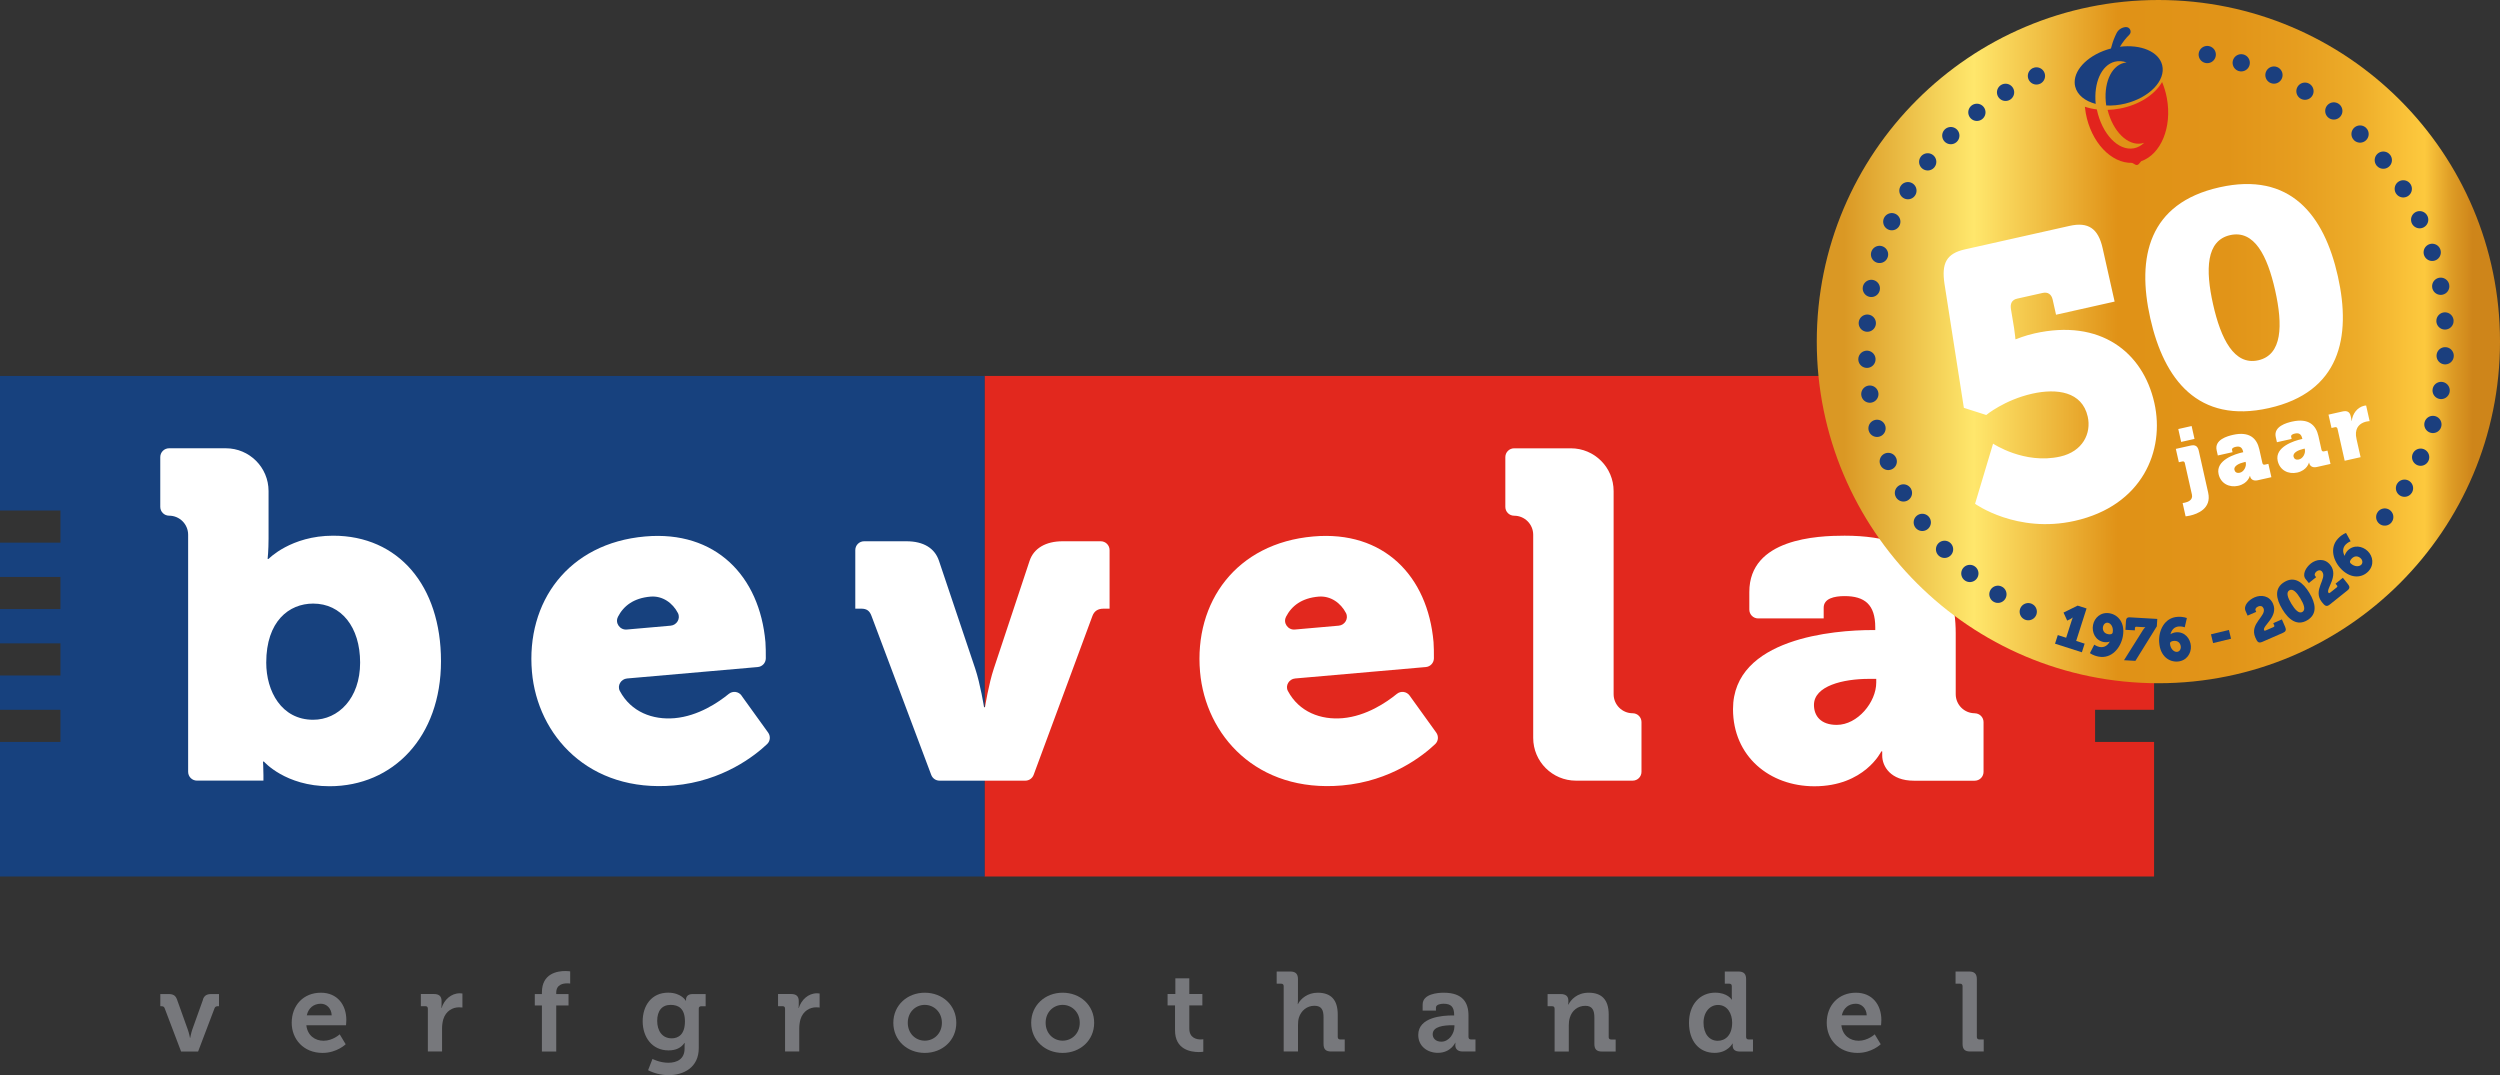<?xml version="1.0" encoding="UTF-8"?>
<svg id="Laag_1" data-name="Laag 1" xmlns="http://www.w3.org/2000/svg" xmlns:xlink="http://www.w3.org/1999/xlink" viewBox="0 0 614.58 264.31">
  <rect x="0" y="0" width="614.58" height="264.31" fill="#333333" stroke="none"/>
  <defs>
    <style>
      .cls-1 {
        fill: url(#Naamloos_verloop_15);
      }

      .cls-2 {
        fill: #e2281e;
      }

      .cls-3 {
        fill: #fff;
      }

      .cls-4 {
        fill: #17417e;
      }

      .cls-5 {
        stroke-dasharray: 0 8.6;
      }

      .cls-5, .cls-6, .cls-7 {
        fill: none;
      }

      .cls-5, .cls-7 {
        stroke: #1b3f7e;
        stroke-linecap: round;
        stroke-linejoin: round;
        stroke-width: 4.24px;
      }

      .cls-8 {
        fill: #19407d;
      }

      .cls-9 {
        fill: #1b3f7e;
      }

      .cls-10 {
        fill: #77787c;
      }

      .cls-11 {
        clip-path: url(#clippath);
      }

      .cls-12 {
        fill: #e2241d;
      }
    </style>
    <linearGradient id="Naamloos_verloop_15" data-name="Naamloos verloop 15" x1="446.62" y1="83.98" x2="614.58" y2="83.98" gradientUnits="userSpaceOnUse">
      <stop offset=".04" stop-color="#da9824"/>
      <stop offset=".17" stop-color="#f3cf56"/>
      <stop offset=".23" stop-color="#ffe76c"/>
      <stop offset=".44" stop-color="#e09217"/>
      <stop offset=".6" stop-color="#e19418"/>
      <stop offset=".7" stop-color="#e69d1f"/>
      <stop offset=".79" stop-color="#edac29"/>
      <stop offset=".86" stop-color="#f9c138"/>
      <stop offset=".89" stop-color="#fdc93e"/>
      <stop offset=".93" stop-color="#dd9b25"/>
      <stop offset=".96" stop-color="#ce851a"/>
    </linearGradient>
    <clipPath id="clippath">
      <rect class="cls-6" x="456.81" y="10.18" width="146.53" height="146.53" transform="translate(416.88 607.97) rotate(-86.77)"/>
    </clipPath>
  </defs>
  <g>
    <polygon class="cls-2" points="242.03 92.42 242.03 215.47 529.54 215.47 529.54 182.39 515.04 182.39 515.04 174.49 529.54 174.49 529.54 166.06 515.04 166.06 515.04 158.16 529.54 158.16 529.54 149.73 515.04 149.73 515.04 141.83 529.54 141.83 529.54 133.4 515.04 133.4 515.04 125.5 529.54 125.5 529.54 92.42 242.03 92.42"/>
    <polygon class="cls-4" points="0 92.42 0 125.5 14.86 125.5 14.86 133.4 0 133.4 0 141.83 14.86 141.83 14.86 149.73 0 149.73 0 158.16 14.86 158.16 14.86 166.06 0 166.06 0 174.49 14.86 174.49 14.86 182.39 0 182.39 0 215.47 242.03 215.47 242.03 92.42 0 92.42"/>
    <path class="cls-6" d="M76.99,148.37c-5.94,0-11.54,4.34-11.54,14.51,0,7.08,3.77,14.05,11.54,14.05,6.17,0,11.54-5.03,11.54-14.05s-4.68-14.51-11.54-14.51Z"/>
    <path class="cls-6" d="M318.3,154.75l10.8-.95c1.51-.13,2.48-1.76,1.78-3.11-1.26-2.43-3.76-4.29-6.75-4.03-4.13.36-6.61,2.27-8,4.98-.77,1.49.49,3.25,2.16,3.1Z"/>
    <path class="cls-6" d="M479.88,115.5c0-.89-.57-1.39-1.45-1.39h-1.53v2.84h1.53c.88,0,1.45-.54,1.45-1.45Z"/>
    <path class="cls-6" d="M154.06,154.75l10.8-.95c1.51-.13,2.48-1.76,1.78-3.11-1.26-2.43-3.76-4.29-6.75-4.03-4.13.36-6.61,2.27-8,4.98-.76,1.49.49,3.25,2.16,3.1Z"/>
    <path class="cls-6" d="M478.2,123.34c3.56,0,6.29-2.72,6.29-6.24s-2.72-6.23-6.29-6.23-6.16,2.74-6.16,6.23,2.68,6.24,6.16,6.24ZM474.98,113.16h3.67c1.45,0,2.45.93,2.45,2.34,0,1.17-.78,1.89-1.53,2.08v.04s.23.08.42.42l.94,1.81c.12.24.36.26.57.26h.21v.91h-.61c-.61,0-.88-.06-1.17-.61l-1.13-2.14c-.21-.38-.4-.44-.75-.44h-1.13v3.18h-1.17v-6.91h-.75v-.95Z"/>
    <path class="cls-6" d="M445.92,173.28c0,2.74,1.71,4.91,5.6,4.91,5.14,0,9.71-5.6,9.71-10.4v-.91h-1.83c-6.29,0-13.48,1.71-13.48,6.4Z"/>
    <g>
      <path class="cls-10" d="M49.92,245.7l-2.66,7.42c-.28.83-.5,2.02-.5,2.02h-.06s-.22-1.19-.53-2.02l-2.66-7.42c-.36-.97-.91-1.33-2.08-1.33h-2.02v2.99h.3c.39,0,.64.14.77.5l4.04,10.64h4.18l4.04-10.64c.14-.36.39-.5.77-.5h.33v-2.99h-1.88c-1.14,0-1.72.36-2.08,1.33Z"/>
      <path class="cls-10" d="M78.88,244.04c-4.24,0-7.17,3.05-7.17,7.4,0,4.02,2.91,7.4,7.59,7.4,3.52,0,5.68-2.13,5.68-2.13l-1.47-2.44s-1.69,1.58-3.96,1.58c-2.13,0-3.96-1.3-4.24-3.8h9.75s.08-.89.08-1.3c0-3.74-2.22-6.71-6.26-6.71ZM75.42,249.6c.39-1.77,1.66-2.85,3.46-2.85,1.44,0,2.6,1.17,2.66,2.85h-6.12Z"/>
      <path class="cls-10" d="M108.55,247.8h-.06s.06-.36.06-.89v-.83c0-1.19-.64-1.72-1.88-1.72h-3.21v2.99h1.11c.39,0,.61.19.61.61v10.53h3.49v-5.6c0-.83.11-1.6.3-2.3.64-2.11,2.36-2.96,3.85-2.96.5,0,.86.06.86.06v-3.46s-.33-.05-.64-.05c-2.16,0-3.85,1.6-4.49,3.63Z"/>
      <path class="cls-10" d="M133.22,243.95v.42h-1.75v2.8h1.75v11.33h3.52v-11.33h3.02v-2.8h-3.02v-.33c0-2.05,1.72-2.3,2.71-2.3.42,0,.72.05.72.05v-2.99s-.47-.09-1.19-.09c-1.97,0-5.76.61-5.76,5.23Z"/>
      <path class="cls-10" d="M168.65,245.67v.36h-.05s-1.08-2-4.35-2c-4.07,0-6.26,3.16-6.26,7.04s2.3,7.15,6.34,7.15c1.88,0,3.1-.64,3.93-1.83h.06s-.03.42-.03.75v.66c0,2.55-1.86,3.46-3.99,3.46s-3.9-.94-3.9-.94l-1.08,2.77c1.36.72,3.24,1.22,5.01,1.22,3.68,0,7.45-1.83,7.45-6.67v-9.72c0-.36.25-.55.61-.55h1.08v-2.99h-3.27c-1.11,0-1.55.67-1.55,1.3ZM165.08,255.25c-2.27,0-3.52-1.83-3.52-4.29s1.16-3.93,3.3-3.93c1.91,0,3.52.86,3.52,4.07s-1.61,4.16-3.3,4.16Z"/>
      <path class="cls-10" d="M196.36,247.8h-.06s.06-.36.06-.89v-.83c0-1.19-.64-1.72-1.88-1.72h-3.21v2.99h1.11c.39,0,.61.19.61.61v10.53h3.49v-5.6c0-.83.11-1.6.3-2.3.64-2.11,2.36-2.96,3.85-2.96.5,0,.86.06.86.06v-3.46s-.33-.05-.64-.05c-2.16,0-3.85,1.6-4.49,3.63Z"/>
      <path class="cls-10" d="M227.34,244.04c-4.29,0-7.73,3.07-7.73,7.4s3.43,7.4,7.73,7.4,7.75-3.05,7.75-7.4-3.43-7.4-7.75-7.4ZM227.34,255.83c-2.27,0-4.18-1.77-4.18-4.4s1.91-4.4,4.18-4.4,4.21,1.8,4.21,4.4-1.91,4.4-4.21,4.4Z"/>
      <path class="cls-10" d="M261.23,244.04c-4.29,0-7.73,3.07-7.73,7.4s3.43,7.4,7.73,7.4,7.75-3.05,7.75-7.4-3.43-7.4-7.75-7.4ZM261.23,255.83c-2.27,0-4.18-1.77-4.18-4.4s1.91-4.4,4.18-4.4,4.21,1.8,4.21,4.4-1.91,4.4-4.21,4.4Z"/>
      <path class="cls-10" d="M292.37,252.87v-5.71h3.21v-2.8h-3.21v-3.85h-3.43v3.85h-1.91v2.8h1.83v6.15c0,4.74,3.9,5.32,5.87,5.32.64,0,1.08-.08,1.08-.08v-3.07s-.25.05-.64.05c-.97,0-2.8-.33-2.8-2.66Z"/>
      <path class="cls-10" d="M328.86,254.92v-5.51c0-3.74-1.77-5.37-4.93-5.37-2.44,0-4.18,1.44-4.85,2.8h-.06s.06-.5.06-1.19v-4.96c0-1.27-.58-1.86-1.88-1.86h-3.35v2.99h1.11c.39,0,.61.2.61.61v16.06h3.52v-6.48c0-.66.05-1.27.22-1.83.53-1.72,1.97-2.93,3.82-2.93s2.24,1.16,2.24,2.88v6.48c0,1.33.55,1.88,1.86,1.88h3.35v-2.96h-1.11c-.39,0-.61-.22-.61-.61Z"/>
      <path class="cls-10" d="M361,254.92v-5.26c0-3.16-1.38-5.62-6.09-5.62-1.47,0-5.18.28-5.18,2.91v1.49h3.27v-.75c0-.78,1.25-.94,1.88-.94,1.8,0,2.6.75,2.6,2.77v.11h-.44c-2.3,0-8.39.36-8.39,4.79,0,2.82,2.3,4.4,4.82,4.4,3.19,0,4.27-2.49,4.27-2.49h.05s-.03.25-.03.61c0,.83.5,1.55,1.8,1.55h3.16v-2.96h-1.11c-.39,0-.61-.22-.61-.61ZM357.54,252.37c0,1.72-1.33,3.71-3.21,3.71-1.44,0-2.13-.89-2.13-1.83,0-1.97,2.91-2.21,4.74-2.21h.61v.33Z"/>
      <path class="cls-10" d="M395.47,254.92v-5.51c0-3.74-1.8-5.37-4.93-5.37-2.85,0-4.38,1.75-4.99,2.94h-.05s.05-.31.05-.61v-.42c0-1-.61-1.58-1.86-1.58h-3.24v2.99h1.11c.39,0,.61.19.61.61v10.53h3.49v-6.48c0-.66.08-1.3.27-1.88.5-1.69,1.91-2.88,3.8-2.88,1.77,0,2.22,1.16,2.22,2.88v6.48c0,1.33.55,1.88,1.88,1.88h3.35v-2.96h-1.11c-.39,0-.61-.22-.61-.61Z"/>
      <path class="cls-10" d="M429.25,254.92v-14.21c0-1.3-.58-1.88-1.89-1.88h-3.35v2.99h1.11c.39,0,.61.2.61.61v2.49c0,.47.03.83.03.83h-.05s-1-1.72-4.07-1.72c-3.74,0-6.43,2.91-6.43,7.4s2.47,7.4,6.29,7.4c3.24,0,4.4-2.3,4.4-2.3h.05v.53c0,.83.47,1.44,1.75,1.44h3.24v-2.97h-1.08c-.39,0-.61-.22-.61-.61ZM422.27,255.86c-2.08,0-3.49-1.74-3.49-4.43s1.61-4.38,3.55-4.38c2.35,0,3.49,2.16,3.49,4.35,0,3.13-1.72,4.46-3.54,4.46Z"/>
      <path class="cls-10" d="M456.24,244.04c-4.24,0-7.17,3.05-7.17,7.4,0,4.02,2.91,7.4,7.59,7.4,3.52,0,5.68-2.13,5.68-2.13l-1.47-2.44s-1.69,1.58-3.96,1.58c-2.13,0-3.96-1.3-4.24-3.8h9.75s.08-.89.08-1.3c0-3.74-2.22-6.71-6.26-6.71ZM452.78,249.6c.39-1.77,1.66-2.85,3.46-2.85,1.44,0,2.6,1.17,2.66,2.85h-6.12Z"/>
      <path class="cls-10" d="M486.58,255.53c-.39,0-.61-.22-.61-.61v-14.21c0-1.3-.58-1.88-1.88-1.88h-3.35v2.99h1.11c.38,0,.61.2.61.61v14.18c0,1.33.55,1.88,1.88,1.88h3.32v-2.96h-1.08Z"/>
    </g>
    <g>
      <path class="cls-3" d="M81.9,131.69c-10.4,0-15.88,5.71-15.88,5.71h-.23s.23-2.06.23-5.03v-11.66c0-5.81-4.71-10.51-10.51-10.51h-13.94c-1.2,0-2.17.97-2.17,2.17v12.23c0,1.2.97,2.17,2.17,2.17,2.59,0,4.68,2.1,4.68,4.68v58.28c0,1.2.97,2.17,2.17,2.17h16.34v-1.37c0-1.83-.11-3.31-.11-3.31h.23s5.26,6.06,16.11,6.06c15.65,0,27.42-12.11,27.42-30.74s-10.51-30.85-26.51-30.85ZM76.99,176.94c-7.77,0-11.54-6.97-11.54-14.05,0-10.17,5.6-14.51,11.54-14.51,6.86,0,11.54,5.71,11.54,14.51s-5.37,14.05-11.54,14.05Z"/>
      <path class="cls-3" d="M270.59,133.06h-9.37c-4.11,0-7.08,1.71-8.11,4.8l-8.8,26.51c-1.26,3.77-2.17,9.48-2.17,9.48h-.23s-.91-5.71-2.17-9.48l-8.91-26.51c-1.03-3.08-3.77-4.8-8-4.8h-10.4c-1.2,0-2.17.97-2.17,2.17v14.4h1.49c1.37,0,2.06.57,2.51,1.83l14.67,39.04c.32.85,1.13,1.41,2.03,1.41h21.1c.91,0,1.72-.57,2.04-1.42l14.44-39.03c.46-1.26,1.37-1.83,2.74-1.83h1.49v-14.4c0-1.2-.97-2.17-2.17-2.17Z"/>
      <path class="cls-3" d="M401.36,175.34c-2.59,0-4.68-2.1-4.68-4.68v-49.94c0-5.81-4.71-10.51-10.51-10.51h-13.94c-1.2,0-2.17.97-2.17,2.17v12.23c0,1.2.97,2.17,2.17,2.17h0c2.59,0,4.68,2.1,4.68,4.68v49.94c0,5.81,4.71,10.51,10.51,10.51h13.94c1.2,0,2.17-.97,2.17-2.17v-12.23c0-1.2-.97-2.17-2.17-2.17Z"/>
      <path class="cls-3" d="M485.46,175.34h0c-2.59,0-4.68-2.1-4.68-4.68v-14.97c0-13.48-6.74-24-27.31-24-6.74,0-23.43.69-23.43,13.83v4.34c0,1.2.97,2.17,2.17,2.17h16.11v-2.63c0-2.29,2.63-2.86,5.14-2.86,4.91,0,7.54,2.06,7.54,7.66v.69h-.8c-9.14,0-34.17,1.94-34.17,19.43,0,11.65,9.03,18.97,20,18.97,12.34,0,16.45-8.57,16.45-8.57h.23v1.03c0,2.63,2.06,6.17,7.77,6.17h14.97c1.2,0,2.17-.97,2.17-2.17v-12.23c0-1.2-.97-2.17-2.17-2.17ZM461.24,167.8c0,4.8-4.57,10.4-9.71,10.4-3.89,0-5.6-2.17-5.6-4.91,0-4.68,7.2-6.4,13.48-6.4h1.83v.91Z"/>
      <path class="cls-3" d="M478.2,124.42c4.17,0,7.5-3.22,7.5-7.33s-3.33-7.32-7.5-7.32-7.4,3.24-7.4,7.32,3.31,7.33,7.4,7.33ZM478.2,110.86c3.56,0,6.29,2.74,6.29,6.23s-2.72,6.24-6.29,6.24-6.16-2.72-6.16-6.24,2.68-6.23,6.16-6.23Z"/>
      <path class="cls-3" d="M475.73,121.02h1.17v-3.18h1.13c.36,0,.54.06.75.44l1.13,2.14c.29.54.57.61,1.17.61h.61v-.91h-.21c-.21,0-.44-.02-.57-.26l-.94-1.81c-.19-.34-.42-.42-.42-.42v-.04c.75-.18,1.53-.91,1.53-2.08,0-1.41-1.01-2.34-2.45-2.34h-3.67v.95h.75v6.91ZM476.9,114.11h1.53c.88,0,1.45.5,1.45,1.39s-.57,1.45-1.45,1.45h-1.53v-2.84Z"/>
      <path class="cls-3" d="M182.3,170.99c-.74-1.02-2.17-1.2-3.15-.4-2.51,2.05-7.48,5.45-13.31,5.96-5.37.47-10.71-1.51-13.46-6.68-.71-1.33.28-2.95,1.78-3.08l32.12-2.81c1.12-.1,1.97-1.02,1.98-2.14,0-1.3,0-2.95-.09-3.99-1.42-16.28-12.27-27.49-29.57-25.97-18.9,1.65-29.33,16.1-27.83,33.29,1.36,15.59,13.96,29.75,34.9,27.92,12.05-1.05,19.95-7.36,22.91-10.17.79-.75.88-1.95.25-2.83l-6.54-9.08ZM151.9,151.65c1.39-2.71,3.87-4.62,8-4.98,2.99-.26,5.49,1.59,6.75,4.03.7,1.35-.27,2.98-1.78,3.11l-10.8.95c-1.67.15-2.93-1.61-2.16-3.1Z"/>
      <path class="cls-3" d="M346.53,170.99c-.74-1.02-2.17-1.2-3.15-.4-2.51,2.05-7.48,5.45-13.31,5.96-5.37.47-10.71-1.51-13.46-6.68-.71-1.33.28-2.95,1.78-3.08l32.13-2.81c1.11-.1,1.97-1.02,1.98-2.14,0-1.3,0-2.95-.09-3.99-1.42-16.28-12.27-27.49-29.57-25.97-18.9,1.65-29.33,16.1-27.83,33.29,1.36,15.59,13.96,29.75,34.9,27.92,12.05-1.05,19.95-7.36,22.91-10.17.79-.75.88-1.95.25-2.83l-6.54-9.09ZM316.13,151.65c1.39-2.71,3.87-4.62,8-4.98,2.99-.26,5.49,1.59,6.75,4.03.7,1.35-.27,2.98-1.78,3.11l-10.8.95c-1.67.15-2.93-1.61-2.16-3.1Z"/>
    </g>
  </g>
  <g>
    <circle class="cls-1" cx="530.6" cy="83.98" r="83.98"/>
    <g>
      <path class="cls-8" d="M505.87,156.12l2.06.66,1.35-4.21c.12-.38.26-.77.26-.77h-.03s-.21.23-.56.4l-.77.36-.9-1.97,3.47-1.71,2.19.7-2.55,7.98,2.08.67-.68,2.12-6.6-2.11.68-2.12Z"/>
      <path class="cls-8" d="M514.84,158.48s.61.43,1.33.57c1.16.21,1.99-.42,2.48-1.32h-.03c-.26.13-.95.2-1.43.11-2.11-.39-2.99-2.4-2.66-4.19.33-1.77,1.92-3.28,4.12-2.88,2.04.38,3.83,2.32,3.21,5.68-.53,2.86-2.78,5.55-5.93,4.97-1.42-.26-2.16-.87-2.16-.87l1.07-2.07ZM519.37,155.46c.23-1.24-.44-2.23-1.15-2.36-.62-.12-1.12.37-1.24.98-.14.74.16,1.61,1.25,1.82.54.1,1.05.04,1.14-.44Z"/>
      <path class="cls-8" d="M526.66,155.11c.43-.69.72-.92.72-.92v-.03s-.14.04-.66,0l-1.54-.09c-.2-.01-.32.1-.34.31l-.03.58-2.31-.13.12-2.04c.04-.75.25-1.07.99-1.03l6.72.39-.11,1.81-5.27,8.5-2.8-.16,4.51-7.18Z"/>
      <path class="cls-8" d="M530.79,157.92c-.2-2.9,1.3-6.07,4.5-6.28,1.44-.1,2.31.3,2.31.3l-.52,2.27s-.7-.26-1.43-.21c-1.18.08-1.82.9-2.07,1.9h.03c.23-.2.87-.43,1.36-.47,2.15-.15,3.5,1.58,3.62,3.39.12,1.79-1.04,3.65-3.27,3.81-2.08.14-4.29-1.3-4.52-4.7ZM535.15,160.25c.63-.04,1-.63.96-1.25-.05-.75-.55-1.52-1.66-1.45-.55.04-1.03.22-.99.71.09,1.26.98,2.04,1.7,1.99Z"/>
      <path class="cls-8" d="M543.53,155.93l4.41-1.07.52,2.16-4.41,1.07-.52-2.16Z"/>
      <path class="cls-8" d="M556.41,149.5c-.24-.54-.77-.64-1.29-.41-.6.26-.75.7-.64.94l.17.39-2.12.92-.5-1.14c-.59-1.35.82-2.75,2.22-3.36,1.55-.67,3.64-.46,4.53,1.57,1.39,3.2-2.67,5.44-2.2,6.51.07.16.2.16.49.03l1.84-.8c.19-.08.24-.24.16-.43l-.23-.53,2.12-.92.82,1.88c.3.69.14,1.12-.53,1.41l-5.08,2.22c-.98.43-1.27.02-1.74-1.07-1.51-3.47,2.86-5.25,2-7.22Z"/>
      <path class="cls-8" d="M561.06,149.76c-1.57-2.6-2.01-5.16.5-6.68,2.51-1.52,4.57.06,6.15,2.66s2.03,5.2-.48,6.72c-2.51,1.52-4.6-.1-6.17-2.7ZM565.49,147.09c-.89-1.47-1.84-2.49-2.7-1.97-.85.52-.39,1.83.5,3.3.9,1.48,1.87,2.53,2.72,2.01.85-.52.38-1.86-.52-3.34Z"/>
      <path class="cls-8" d="M570.85,140.53c-.37-.46-.91-.42-1.36-.06-.51.41-.54.87-.38,1.08l.27.34-1.8,1.44-.78-.97c-.92-1.15.07-2.87,1.27-3.83,1.32-1.06,3.4-1.39,4.78.34,2.18,2.72-1.16,5.95-.43,6.86.11.14.23.1.48-.1l1.57-1.25c.16-.13.17-.29.04-.45l-.36-.45,1.8-1.44,1.28,1.6c.47.59.43,1.04-.15,1.5l-4.33,3.46c-.83.67-1.22.35-1.96-.58-2.36-2.96,1.4-5.81.05-7.49Z"/>
      <path class="cls-8" d="M575.67,140.02c-2.09-2.02-3.09-5.38-.86-7.68,1-1.04,1.92-1.32,1.92-1.32l1.13,2.04s-.7.27-1.21.8c-.82.85-.75,1.88-.27,2.79l.02-.02c.04-.3.36-.9.7-1.25,1.5-1.54,3.65-1.17,4.96.1,1.29,1.25,1.68,3.41.12,5.02-1.45,1.49-4.05,1.9-6.51-.47ZM580.47,138.83c.44-.46.32-1.14-.13-1.57-.54-.53-1.43-.76-2.2.04-.38.39-.62.85-.27,1.19.91.88,2.1.86,2.6.34Z"/>
    </g>
    <g class="cls-11">
      <path class="cls-5" d="M600.11,95.99c-2.14,12.03-7.28,22.95-14.57,32.02"/>
      <path class="cls-5" d="M498.61,150.37c-23.61-11.65-39.6-35.93-39.69-63.55"/>
      <path class="cls-5" d="M460.03,70.9c4.46-25.09,21.96-45.36,44.91-54.03"/>
      <path class="cls-5" d="M542.61,13.41c33.57,5.97,58.49,35.26,58.6,69.75"/>
      <path class="cls-7" d="M601.1,87.46h0M459.04,79.44h0M526.06,154.48"/>
    </g>
    <g>
      <path class="cls-9" d="M519.91,15.16c.95-.23,1.93-.15,2.88.19-.21.02-.42.05-.63.1-3.32.82-5.13,5.35-4.38,10.48,1.48.07,3.08-.07,4.71-.47,5.91-1.45,9.96-5.67,9.05-9.43-.81-3.34-5.26-5.18-10.39-4.54.68-1.12,1.46-2.12,2.3-2.94.74-.73.13-1.99-.89-1.89-.02,0-.03,0-.05,0-.93.09-1.77.65-2.19,1.49-.12.24-.24.49-.35.74-.45,1.01-.79,2.03-1.03,3.03-5.23,1.37-8.94,4.9-8.92,8.31h0c0,.36.04.71.13,1.05.51,2.08,2.43,3.58,5.04,4.26-.5-5.16,1.38-9.56,4.73-10.38Z"/>
      <path class="cls-12" d="M531.52,20.15c-1.76,3.08-5.63,5.66-10.45,6.55-1,.19-1.99.28-2.96.31,1.31,5.26,4.92,8.89,8.39,8.25.21-.04.41-.09.61-.16-.73.7-1.59,1.18-2.55,1.36-3.83.71-7.84-3.54-9.09-9.56-1.04-.13-2.02-.35-2.94-.66.05.53.13,1.06.22,1.6,1.31,7.16,6.26,12.34,11.38,12.2.33.15.62.32.84.45.23.14.62.07.78-.14.16-.21.37-.46.63-.72,4.83-1.7,7.62-8.31,6.31-15.48-.26-1.42-.66-2.75-1.18-3.99Z"/>
    </g>
    <path class="cls-3" d="M489.94,109.05s7.69,5.17,16.51,3.19c5.58-1.25,7.7-5.73,6.78-9.82-1.39-6.19-7.62-6.99-13.65-5.64-6.84,1.54-11.3,5.24-11.3,5.24l-5.5-1.76-4.77-30.53c-.73-4.94.42-7.39,5.01-8.42l25.74-5.78c4.59-1.03,7.04.62,8.13,5.47l2.95,13.14-14.4,3.23-.83-3.71c-.3-1.33-1.19-1.93-2.45-1.65l-6.3,1.41c-1.26.28-1.72,1.19-1.51,2.54l.78,4.72c.21,1.35.33,2.73.33,2.73l.18-.04s2.16-.89,4.51-1.41c16.11-3.62,26.64,4.52,29.46,17.09,2.63,11.71-2.93,25.26-19.59,29-14.22,3.19-24.49-4.2-24.49-4.2l4.43-14.79ZM528.61,78.25c-3.38-15.05-.41-28.29,16.99-32.2,17.4-3.91,25.75,6.79,29.12,21.85,3.38,15.05.46,28.51-16.94,32.42-17.4,3.91-25.79-7.01-29.17-22.07ZM559.3,71.36c-1.91-8.52-5.14-14.89-11.06-13.56-5.91,1.33-6.11,8.47-4.2,16.99s5.19,15.11,11.11,13.78,6.08-8.61,4.15-17.21ZM537.08,123.58c.77-.17,2.06-.65,1.77-1.97l-1.75-7.78c-.07-.32-.29-.46-.61-.39l-.86.19-.74-3.28,3.62-.81c1.15-.26,1.76.13,2.02,1.28l2.31,10.3c.88,3.91-2.67,5.24-4.49,5.64-.63.14-1.06.17-1.06.17l-.73-3.26s.21-.02.5-.09ZM535.49,105.47l3.28-.74.71,3.17-3.28.74-.71-3.17ZM551.3,111.21l.16-.04-.03-.14c-.25-1.11-.86-1.4-1.83-1.18-.5.11-.99.34-.89.79l.12.52-3.62.81-.29-1.29c-.58-2.6,2.69-3.48,4.02-3.78,4.07-.91,5.87.87,6.47,3.54l.76,3.39c.07.32.29.46.61.39l.86-.19.74,3.28-3.39.76c-1.13.25-1.7-.36-1.81-.88l-.05-.2h-.05s-.43,1.89-2.88,2.44c-2.17.49-4.28-.56-4.8-2.87-.78-3.46,4.09-4.96,5.9-5.36ZM550.62,116.21c1.02-.23,1.67-1.54,1.46-2.49l-.04-.18-.36.08c-1.24.28-2.59.94-2.39,1.87.12.54.56.9,1.33.72ZM565.83,107.95l.16-.04-.03-.14c-.25-1.11-.86-1.4-1.83-1.18-.5.11-.99.34-.89.79l.12.52-3.62.81-.29-1.29c-.58-2.6,2.69-3.48,4.02-3.78,4.07-.91,5.87.87,6.47,3.54l.76,3.39c.07.32.29.46.61.39l.86-.19.74,3.28-3.39.76c-1.13.25-1.7-.36-1.81-.88l-.05-.2h-.05s-.43,1.89-2.88,2.44c-2.17.49-4.28-.56-4.8-2.87-.78-3.46,4.09-4.96,5.9-5.36ZM565.15,112.95c1.02-.23,1.67-1.54,1.46-2.49l-.04-.18-.36.08c-1.24.28-2.59.94-2.39,1.87.12.54.56.9,1.33.72ZM574.63,105.41c-.07-.32-.29-.46-.61-.39l-.86.19-.74-3.28,3.46-.78c1.06-.24,1.75.06,1.99,1.12l.14.61c.08.36.09.6.09.6h.05c.14-1.71,1.32-3.35,3.06-3.74.23-.05.46-.06.46-.06l.86,3.85s-.33,0-.81.11c-.93.21-2.38.84-2.55,2.71-.04.46,0,1,.15,1.63l.99,4.41-3.91.88-1.77-7.87Z"/>
  </g>
</svg>